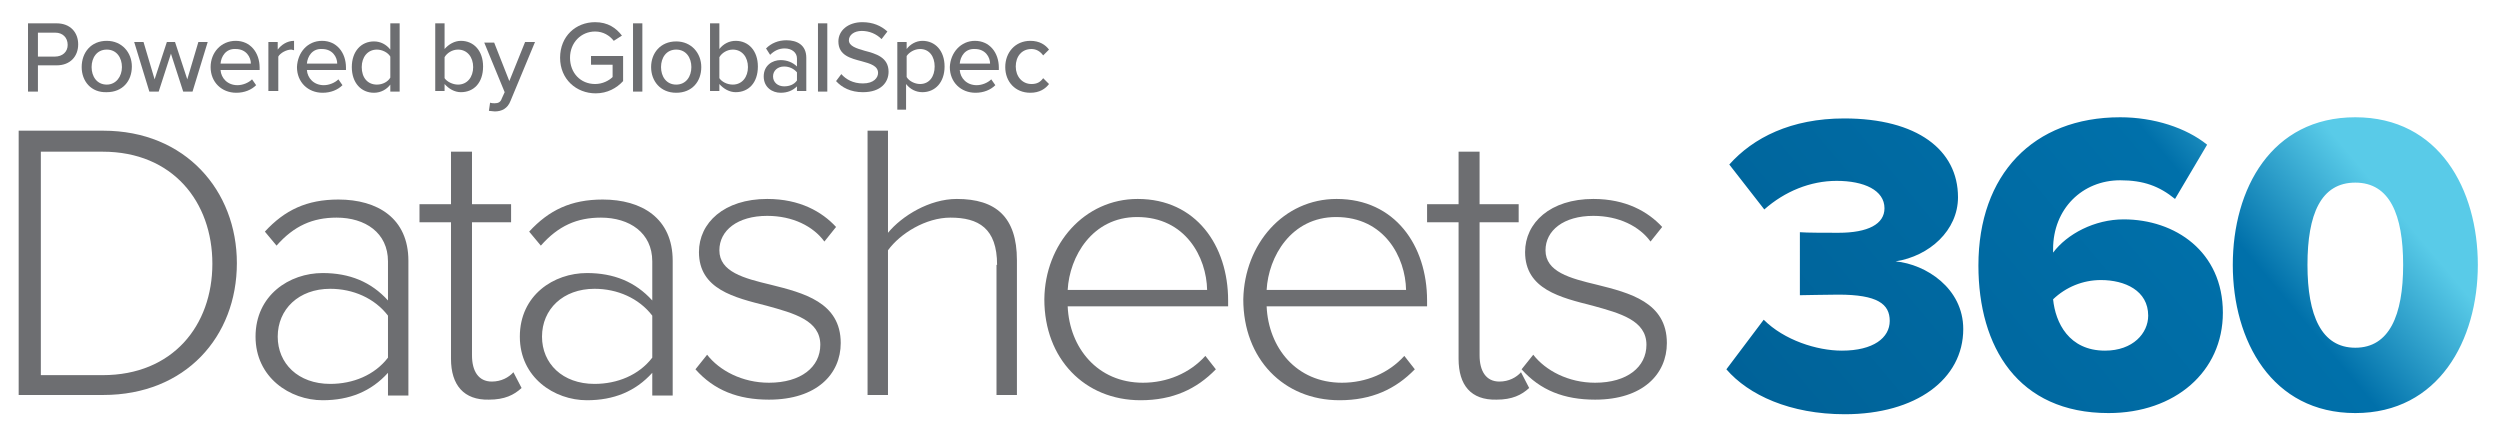 <?xml version="1.0" encoding="utf-8"?>
<!-- Generator: Adobe Illustrator 26.5.0, SVG Export Plug-In . SVG Version: 6.00 Build 0)  -->
<svg version="1.1" id="Layer_1" xmlns="http://www.w3.org/2000/svg" xmlns:xlink="http://www.w3.org/1999/xlink" x="0px" y="0px"
	 viewBox="0 0 428.5 75" style="enable-background:new 0 0 428.5 75;" xml:space="preserve">
<style type="text/css">
	.st0{fill:#6D6E71;}
	.st1{fill:url(#SVGID_1_);}
</style>
<g>
	<path class="st0" d="M3.2,22.4h14.5c14.1,0,22.9,10.3,22.9,22.7c0,12.6-8.8,22.6-22.9,22.6H3.2V22.4z M17.6,64.3
		c12,0,18.8-8.5,18.8-19.1c0-10.6-6.8-19.2-18.8-19.2H7v38.3H17.6z"/>
	<path class="st0" d="M66.5,63.9c-2.9,3.2-6.6,4.7-11.2,4.7c-5.6,0-11.5-3.9-11.5-10.9c0-7.1,5.8-10.9,11.5-10.9
		c4.6,0,8.3,1.5,11.2,4.7v-6.7c0-4.9-3.9-7.5-8.8-7.5c-4.1,0-7.3,1.4-10.3,4.8l-2-2.4c3.4-3.7,7.2-5.5,12.6-5.5
		c6.7,0,12,3.2,12,10.5v23.1h-3.5V63.9z M66.5,54.1c-2.3-3-6-4.6-9.9-4.6c-5.4,0-9,3.5-9,8.2c0,4.6,3.5,8.1,9,8.1
		c3.9,0,7.6-1.5,9.9-4.5V54.1z"/>
	<path class="st0" d="M77.3,61.5V38.1h-5.4v-3.1h5.4v-9h3.6v9h6.7v3.1h-6.7v22.8c0,2.7,1.1,4.5,3.4,4.5c1.6,0,2.9-0.7,3.7-1.6
		l1.4,2.7c-1.3,1.2-2.9,2-5.6,2C79.5,68.6,77.3,66,77.3,61.5z"/>
	<path class="st0" d="M111.8,63.9c-2.9,3.2-6.6,4.7-11.2,4.7c-5.6,0-11.5-3.9-11.5-10.9c0-7.1,5.8-10.9,11.5-10.9
		c4.6,0,8.3,1.5,11.2,4.7v-6.7c0-4.9-3.9-7.5-8.8-7.5c-4.1,0-7.3,1.4-10.3,4.8l-2-2.4c3.4-3.7,7.2-5.5,12.6-5.5
		c6.7,0,12,3.2,12,10.5v23.1h-3.5V63.9z M111.8,54.1c-2.3-3-6-4.6-9.9-4.6c-5.4,0-9,3.5-9,8.2c0,4.6,3.5,8.1,9,8.1
		c3.9,0,7.6-1.5,9.9-4.5V54.1z"/>
	<path class="st0" d="M121.2,60.8c2.1,2.7,6,4.8,10.6,4.8c5.5,0,8.8-2.7,8.8-6.5c0-4.2-4.5-5.4-9.2-6.7c-5.5-1.4-11.6-2.8-11.6-9.2
		c0-5,4.3-9.1,11.7-9.1c5.6,0,9.4,2.2,11.8,4.8l-2,2.5c-1.9-2.6-5.4-4.4-9.8-4.4c-5.1,0-8.2,2.5-8.2,5.9c0,3.7,4.2,4.8,8.8,5.9
		c5.6,1.4,12,3,12,10c0,5.3-4.1,9.7-12.3,9.7c-5.3,0-9.4-1.6-12.6-5.2L121.2,60.8z"/>
	<path class="st0" d="M170.9,45.4c0-6.3-3.2-8.1-8-8.1c-4.2,0-8.6,2.7-10.7,5.6v24.8h-3.5V22.4h3.5v17.5c2.4-2.9,7.1-5.8,11.8-5.8
		c6.7,0,10.3,3.1,10.3,10.5v23.1h-3.5V45.4z"/>
	<path class="st0" d="M195,34.1c10,0,15.5,8,15.5,17.4v1H183c0.3,7.1,5.1,13.1,12.9,13.1c4.1,0,8-1.6,10.7-4.6l1.8,2.3
		c-3.3,3.4-7.4,5.3-12.9,5.3c-9.6,0-16.5-7.1-16.5-17.3C179.1,41.8,185.9,34.1,195,34.1z M183,49.7h23.9c-0.1-5.6-3.7-12.5-12-12.5
		C187.2,37.2,183.3,44,183,49.7z"/>
	<path class="st0" d="M229.1,34.1c10,0,15.5,8,15.5,17.4v1h-27.5c0.3,7.1,5.1,13.1,12.9,13.1c4.1,0,8-1.6,10.7-4.6l1.8,2.3
		c-3.3,3.4-7.4,5.3-12.9,5.3c-9.6,0-16.5-7.1-16.5-17.3C213.3,41.8,220,34.1,229.1,34.1z M217.1,49.7H241c-0.1-5.6-3.7-12.5-12-12.5
		C221.3,37.2,217.4,44,217.1,49.7z"/>
	<path class="st0" d="M250,61.5V38.1h-5.4v-3.1h5.4v-9h3.6v9h6.7v3.1h-6.7v22.8c0,2.7,1.1,4.5,3.4,4.5c1.6,0,2.9-0.7,3.7-1.6
		l1.4,2.7c-1.3,1.2-2.9,2-5.6,2C252.1,68.6,250,66,250,61.5z"/>
	<path class="st0" d="M262.8,60.8c2.1,2.7,6,4.8,10.6,4.8c5.5,0,8.8-2.7,8.8-6.5c0-4.2-4.5-5.4-9.2-6.7c-5.5-1.4-11.6-2.8-11.6-9.2
		c0-5,4.3-9.1,11.7-9.1c5.6,0,9.4,2.2,11.8,4.8l-2,2.5c-1.9-2.6-5.4-4.4-9.8-4.4c-5.1,0-8.2,2.5-8.2,5.9c0,3.7,4.2,4.8,8.8,5.9
		c5.6,1.4,12,3,12,10c0,5.3-4.1,9.7-12.3,9.7c-5.3,0-9.4-1.6-12.6-5.2L262.8,60.8z"/>
</g>
<g>
	<path class="st0" d="M4.8,4h4.9c2.4,0,3.7,1.6,3.7,3.6s-1.3,3.6-3.7,3.6H6.5v4.5H4.8V4z M9.5,5.6H6.5v4.1h2.9c1.3,0,2.2-0.8,2.2-2
		C11.6,6.4,10.7,5.6,9.5,5.6z"/>
	<path class="st0" d="M14,11.5C14,9,15.6,7,18.3,7c2.6,0,4.3,2,4.3,4.4c0,2.5-1.6,4.4-4.3,4.4C15.6,15.9,14,13.9,14,11.5z
		 M20.9,11.5c0-1.6-0.9-3-2.6-3c-1.7,0-2.6,1.4-2.6,3c0,1.6,0.9,3,2.6,3C19.9,14.5,20.9,13.1,20.9,11.5z"/>
	<path class="st0" d="M29.3,9.2l-2.1,6.5h-1.6L23,7.2h1.6l1.9,6.4l2.1-6.4H30l2.1,6.4l1.9-6.4h1.6L33,15.7h-1.6L29.3,9.2z"/>
	<path class="st0" d="M40.4,7c2.5,0,4.1,2,4.1,4.6V12h-6.7c0.1,1.4,1.2,2.6,2.9,2.6c0.9,0,1.9-0.4,2.5-1l0.7,1
		c-0.8,0.8-2,1.3-3.4,1.3c-2.5,0-4.4-1.8-4.4-4.4C36.1,9,37.9,7,40.4,7z M37.8,10.9h5.2c0-1.1-0.8-2.5-2.6-2.5
		C38.7,8.3,37.9,9.7,37.8,10.9z"/>
	<path class="st0" d="M46,7.2h1.6v1.3c0.6-0.8,1.6-1.5,2.8-1.5v1.6c-0.2,0-0.3-0.1-0.5-0.1c-0.8,0-1.9,0.6-2.2,1.2v5.9H46V7.2z"/>
	<path class="st0" d="M55.2,7c2.5,0,4.1,2,4.1,4.6V12h-6.7c0.1,1.4,1.2,2.6,2.9,2.6c0.9,0,1.9-0.4,2.5-1l0.7,1
		c-0.8,0.8-2,1.3-3.4,1.3c-2.5,0-4.4-1.8-4.4-4.4C51,9,52.7,7,55.2,7z M52.6,10.9h5.2c0-1.1-0.8-2.5-2.6-2.5
		C53.5,8.3,52.7,9.7,52.6,10.9z"/>
	<path class="st0" d="M66.9,14.5c-0.6,0.8-1.6,1.4-2.8,1.4c-2.2,0-3.8-1.7-3.8-4.4c0-2.7,1.6-4.4,3.8-4.4c1.1,0,2.1,0.5,2.8,1.4V4
		h1.6v11.7h-1.6V14.5z M66.9,9.7c-0.4-0.7-1.4-1.2-2.3-1.2c-1.6,0-2.6,1.3-2.6,3c0,1.8,1,3,2.6,3c1,0,1.9-0.5,2.3-1.2V9.7z"/>
	<path class="st0" d="M74.6,4h1.6v4.4C76.9,7.6,77.9,7,79,7c2.2,0,3.8,1.7,3.8,4.4c0,2.8-1.6,4.4-3.8,4.4c-1.1,0-2.1-0.6-2.8-1.4
		v1.2h-1.6V4z M78.5,14.5c1.6,0,2.6-1.3,2.6-3s-1-3-2.6-3c-1,0-1.9,0.6-2.3,1.3v3.6C76.6,14,77.6,14.5,78.5,14.5z"/>
	<path class="st0" d="M84.8,17.7c0.6,0,1-0.2,1.2-0.8l0.5-1.1l-3.5-8.5h1.7l2.6,6.6L90,7.2h1.7l-4.2,10.1c-0.5,1.3-1.5,1.8-2.7,1.8
		c-0.3,0-0.7-0.1-1-0.1l0.2-1.4C84.3,17.7,84.6,17.7,84.8,17.7z"/>
	<path class="st0" d="M102,3.8c2.2,0,3.6,1,4.6,2.3L105.2,7c-0.7-0.9-1.8-1.6-3.2-1.6c-2.4,0-4.3,1.9-4.3,4.5c0,2.6,1.8,4.5,4.3,4.5
		c1.3,0,2.4-0.6,3-1.2v-2.1h-3.7V9.6h5.5v4.3c-1.1,1.2-2.7,2.1-4.7,2.1c-3.3,0-6.1-2.4-6.1-6.1S98.7,3.8,102,3.8z"/>
	<path class="st0" d="M108.5,4h1.6v11.7h-1.6V4z"/>
	<path class="st0" d="M111.6,11.5c0-2.4,1.6-4.4,4.3-4.4c2.6,0,4.3,2,4.3,4.4c0,2.5-1.6,4.4-4.3,4.4
		C113.2,15.9,111.6,13.9,111.6,11.5z M118.5,11.5c0-1.6-0.9-3-2.6-3c-1.7,0-2.6,1.4-2.6,3c0,1.6,0.9,3,2.6,3
		C117.6,14.5,118.5,13.1,118.5,11.5z"/>
	<path class="st0" d="M121.7,4h1.6v4.4c0.7-0.9,1.7-1.4,2.8-1.4c2.2,0,3.8,1.7,3.8,4.4c0,2.8-1.6,4.4-3.8,4.4
		c-1.1,0-2.1-0.6-2.8-1.4v1.2h-1.6V4z M125.6,14.5c1.6,0,2.6-1.3,2.6-3s-1-3-2.6-3c-1,0-1.9,0.6-2.3,1.3v3.6
		C123.7,14,124.6,14.5,125.6,14.5z"/>
	<path class="st0" d="M136.6,14.8c-0.7,0.7-1.6,1.1-2.8,1.1c-1.4,0-2.9-0.9-2.9-2.8c0-1.9,1.5-2.8,2.9-2.8c1.1,0,2.1,0.4,2.8,1.1
		v-1.4c0-1-0.9-1.7-2.1-1.7c-1,0-1.8,0.4-2.5,1.1l-0.7-1.1c0.9-0.9,2.1-1.4,3.5-1.4c1.8,0,3.4,0.8,3.4,3v5.7h-1.6V14.8z M136.6,12.4
		c-0.5-0.6-1.3-1-2.2-1c-1.1,0-1.9,0.7-1.9,1.7c0,1,0.8,1.7,1.9,1.7c0.9,0,1.7-0.3,2.2-1V12.4z"/>
	<path class="st0" d="M140.2,4h1.6v11.7h-1.6V4z"/>
	<path class="st0" d="M144.2,12.7c0.8,0.9,2,1.6,3.7,1.6c1.9,0,2.6-1,2.6-1.8c0-1.2-1.3-1.6-2.8-2c-1.9-0.5-4-1-4-3.4
		c0-1.9,1.7-3.3,4.1-3.3c1.8,0,3.2,0.6,4.3,1.6l-1,1.3c-0.9-0.9-2.1-1.4-3.4-1.4c-1.3,0-2.2,0.7-2.2,1.6c0,1,1.3,1.4,2.7,1.8
		c1.9,0.5,4.1,1.1,4.1,3.6c0,1.8-1.3,3.5-4.4,3.5c-2.1,0-3.6-0.8-4.6-1.9L144.2,12.7z"/>
	<path class="st0" d="M153.8,18.9V7.2h1.6v1.2C156,7.6,157,7,158.1,7c2.2,0,3.8,1.7,3.8,4.4s-1.6,4.4-3.8,4.4
		c-1.1,0-2.1-0.5-2.8-1.4v4.4H153.8z M157.7,8.4c-1,0-1.9,0.6-2.3,1.2v3.6c0.4,0.7,1.4,1.2,2.3,1.2c1.6,0,2.5-1.3,2.5-3
		C160.2,9.7,159.3,8.4,157.7,8.4z"/>
	<path class="st0" d="M167.1,7c2.5,0,4.1,2,4.1,4.6V12h-6.7c0.1,1.4,1.2,2.6,2.9,2.6c0.9,0,1.9-0.4,2.5-1l0.7,1
		c-0.8,0.8-2,1.3-3.4,1.3c-2.5,0-4.4-1.8-4.4-4.4C162.9,9,164.7,7,167.1,7z M164.5,10.9h5.2c0-1.1-0.8-2.5-2.6-2.5
		C165.4,8.3,164.6,9.7,164.5,10.9z"/>
	<path class="st0" d="M176.6,7c1.6,0,2.6,0.7,3.2,1.5l-1,1c-0.5-0.7-1.2-1.1-2-1.1c-1.7,0-2.7,1.3-2.7,3s1.1,3,2.7,3
		c0.9,0,1.5-0.3,2-1l1,1c-0.6,0.8-1.6,1.5-3.2,1.5c-2.6,0-4.3-1.9-4.3-4.4S174,7,176.6,7z"/>
</g>
<linearGradient id="SVGID_1_" gradientUnits="userSpaceOnUse" x1="313.033" y1="83.576" x2="402.997" y2="8.086">
	<stop  offset="0" style="stop-color:#006298"/>
	<stop  offset="0.69" style="stop-color:#0070AA"/>
	<stop  offset="0.898" style="stop-color:#59CBE8"/>
</linearGradient>
<path class="st1" d="M302.3,54.8c3.5,3.5,9.1,5.3,13.4,5.3c5.4,0,8.2-2.2,8.2-5.1s-2.1-4.5-8.8-4.5c-2.1,0-5.9,0.1-6.6,0.1V39.8
	c1,0.1,4.8,0.1,6.6,0.1c5.1,0,7.9-1.5,7.9-4.2c0-3.1-3.5-4.7-8.2-4.7c-4.5,0-8.9,1.8-12.4,4.9l-6-7.7c4.1-4.6,10.6-7.9,19.7-7.9
	c12.5,0,19.5,5.4,19.5,13.5c0,5.7-4.9,10.1-10.7,11c5.2,0.5,11.6,4.6,11.6,11.6c0,8.6-8.1,14.6-20.3,14.6c-9.4,0-16.5-3.3-20.3-7.7
	L302.3,54.8z M363.4,20.1c5.8,0,11.3,1.8,14.9,4.7l-5.5,9.3c-2.7-2.2-5.4-3.2-9.4-3.2c-6.5,0-11.5,4.9-11.5,11.8v0.6
	c2.4-3.2,7.1-5.7,12.1-5.7c8.8,0,17,5.5,17,16c0,10.1-8.2,17.2-19.6,17.2c-15.5,0-22.3-11.3-22.3-25.3
	C339.1,29.9,348.5,20.1,363.4,20.1z M360.1,48c-3.1,0-6,1.2-8.2,3.3c0.4,4,2.7,8.8,8.9,8.8c4.8,0,7.4-3,7.4-6
	C368.2,49.8,364.2,48,360.1,48z M403.7,20.1c14.4,0,21,12.4,21,25.3s-6.7,25.4-21,25.4s-21-12.4-21-25.4S389.3,20.1,403.7,20.1z
	 M403.7,31.3c-5.9,0-8.2,5.4-8.2,14.1c0,8.7,2.4,14.2,8.2,14.2s8.2-5.5,8.2-14.2C411.9,36.8,409.6,31.3,403.7,31.3z"/>
</svg>
